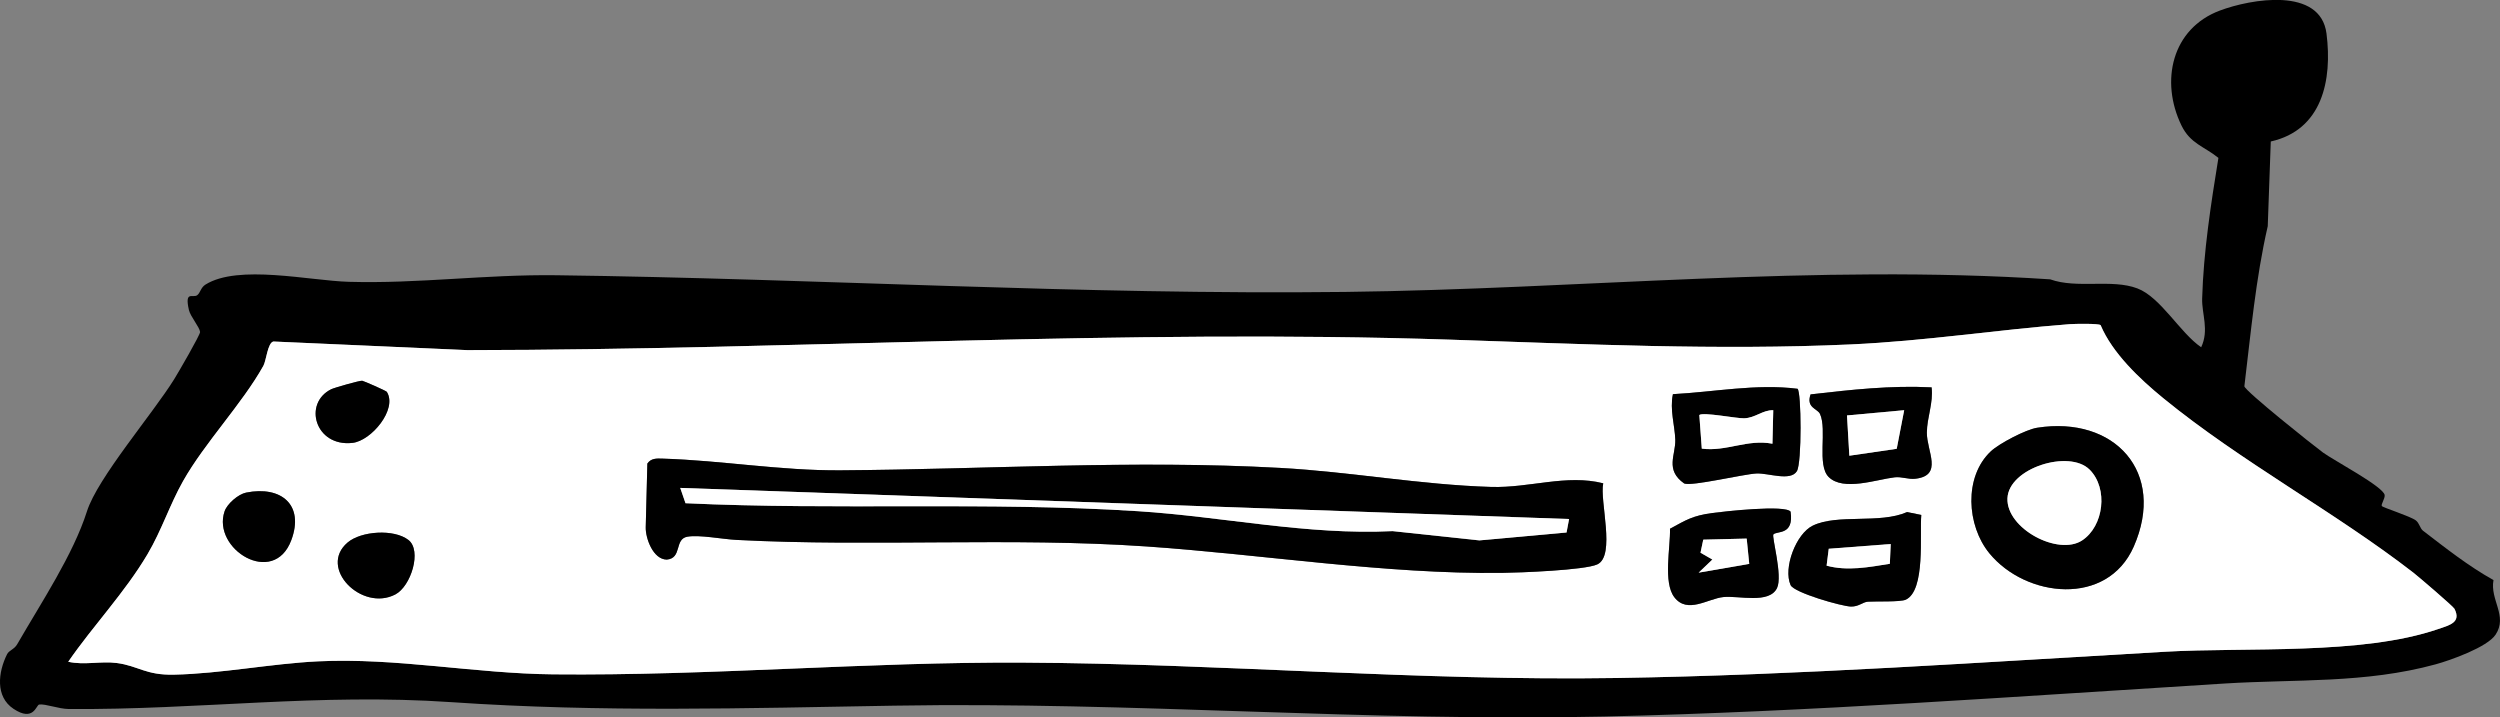 <?xml version="1.0" encoding="UTF-8"?><svg preserveAspectRatio="none" id="Layer_1" xmlns="http://www.w3.org/2000/svg" viewBox="0 0 768.78 220.63"><rect x="0" y="0" width="768.78" height="220.63" fill="#808080" stroke="none"/><path d="M698.29,43.53l-.93,26.02c-3.72,16.23-5.19,32.75-7.19,49.24.31,1.55,21.16,18.16,24.16,20.36,3.31,2.42,18.62,10.51,18.98,13.08.15,1.08-1.19,2.87-.87,3.38.31.48,8.79,3.14,10.47,4.43,1.06.81,1.28,2.46,2.2,3.17,6.99,5.35,13.96,10.88,21.67,15.17-1.14,6.09,4.45,11.02.65,16.78-2.56,3.87-13.94,7.9-18.48,9.14-21.67,5.91-42.78,4.52-64.84,5.89-63.39,3.93-127.38,8.69-190.78,10.15-72.11,1.66-145.32-4.6-218.3-3.34-45.68.78-89.91,2.1-136.28-1.08-40.78-2.8-77.39,2.4-117.61,2.11-3.07-.02-7.15-1.64-9.09-1.38-.94.13-1.68,5.46-7.9,1.32-5.66-3.76-4.72-11.28-1.99-16.76.63-1.27,2.21-1.49,3.12-3.08,7.46-12.93,17.24-27.6,21.46-40.89,3.27-10.29,20.23-29.99,26.85-40.67,1.2-1.94,8.02-13.66,7.94-14.49-.16-1.51-2.98-4.74-3.44-6.77-1.39-6.15,1.26-3.5,2.59-4.56.94-.75,1.05-2.33,2.51-3.24,10.07-6.3,32.05-1.19,44.05-.85,21.47.62,41.98-2.3,63.88-2.02,80.31,1.03,161.3,6.09,242.5,5.13,72.22-.86,144.65-8.63,216.84-3.87,8.29,2.97,18.92-.21,26.82,2.79,7.17,2.72,13.15,13.71,19.61,18.09,2.5-5.31.17-10.21.3-14.96.4-14.28,2.71-29.17,5-43.27-4.41-3.56-8.63-4.35-11.36-9.96-6.62-13.63-2.98-29.81,11.82-35.35,9.55-3.58,30.94-7.34,32.78,7.09,1.82,14.3-1.3,29.64-17.14,33.18ZM645.96,99.98c-.56-.53-7.89-.42-9.54-.29-22.71,1.76-44.23,5.18-67.37,6.23-40.93,1.85-81.67-.1-122.8-1.46-100.89-3.34-201.41,3.11-302.5,3.21l-59.67-2.65c-1.77.39-2.19,5.87-3.08,7.47-6.52,11.7-18.06,23.68-24.72,35.5-4.1,7.27-6.54,15.05-10.9,22.42-6.94,11.75-16.67,21.91-24.39,33.09,4.94,1.12,10.02-.26,14.97.39,6.6.88,8.83,3.76,17.49,3.58,14.46-.3,30.01-3.41,44.41-4.1,24.02-1.15,48.21,3.76,72.24,4,48.2.48,96.41-3.85,144.53-3.61,61.05.31,121.92,5.7,182.71,4.73,56.12-.9,112.24-4.85,168.41-8.07,25.14-1.44,60.51,1.08,83.97-6.96,3.6-1.23,7.2-2.04,5.07-6.24-.38-.75-11.1-9.92-12.62-11.1-24.1-18.68-53.03-34.12-76.95-53.69-7.32-5.98-15.64-13.88-19.25-22.45Z"/><path d="M645.96,99.98c3.61,8.57,11.93,16.47,19.25,22.45,23.92,19.56,52.85,35.01,76.95,53.69,1.52,1.18,12.24,10.35,12.62,11.1,2.13,4.2-1.47,5.01-5.07,6.24-23.46,8.04-58.83,5.51-83.97,6.96-56.17,3.22-112.29,7.18-168.41,8.07-60.79.97-121.66-4.42-182.71-4.73-48.12-.24-96.33,4.09-144.53,3.61-24.04-.24-48.23-5.15-72.24-4-14.4.69-29.95,3.8-44.41,4.1-8.66.18-10.89-2.7-17.49-3.58-4.94-.66-10.03.73-14.97-.39,7.72-11.18,17.45-21.35,24.39-33.09,4.35-7.37,6.8-15.15,10.9-22.42,6.66-11.82,18.2-23.81,24.72-35.5.89-1.6,1.31-7.08,3.08-7.47l59.67,2.65c101.09-.1,201.61-6.55,302.5-3.21,41.13,1.36,81.88,3.31,122.8,1.46,23.14-1.05,44.66-4.47,67.37-6.23,1.65-.13,8.99-.24,9.54.29ZM593.99,119.12c-12.42-.65-24.85.73-37.21,2.16-1.45,4.15,2.15,4.35,2.91,6.03,2.23,4.92-1.04,15.66,2.65,19.36,4.47,4.48,14.79.75,20.3.11,2.18-.25,4.2.69,6.36.44,8.65-1,3.5-8.42,3.54-14.19.03-4.69,2.03-9.13,1.46-13.91ZM514.45,121.21c-1.01,4.75.58,9.62.73,14,.15,4.69-3.24,9.25,2.73,13.46,2.21.97,18.28-2.89,22.27-3.07,3.62-.16,10.42,2.49,12.39-.71,1.55-2.52,1.39-24.47.2-25.34-12.72-1.6-25.61,1-38.31,1.66ZM118.97,120.52c-.22-.35-7.18-3.38-7.59-3.43-.76-.09-8.6,2.15-9.53,2.61-8.74,4.33-4.93,17.79,6.55,16.5,5.79-.65,13.87-10.34,10.57-15.67ZM626.44,131.54c-3.45.54-11.65,4.82-14.24,7.25-8.33,7.83-7.44,22.81-.43,31.37,11.21,13.67,36.22,16.46,44.38-2.07,10.06-22.86-5.87-40.29-29.71-36.55ZM199.07,142.55l-.5,19.59c-.09,3.36,2.27,9.91,6.48,9.94,4.77-.4,2.26-6.33,6.33-7.04,3.7-.65,10.73.76,15.13.99,41.76,2.18,84.29-.86,126.05,2.01,35.45,2.44,73.57,8.56,109.2,8.13,5.56-.07,25.52-.83,29.42-2.61,5.74-2.63.67-19.64,1.83-24.94-11.34-2.85-22.59,1.47-34.44,1.12-21.65-.64-43.27-4.66-64.88-5.85-45.17-2.5-90.22.44-135.27.74-18.4.12-36.46-3.03-54.67-3.6-1.87-.06-3.52-.14-4.68,1.52ZM550.63,157.35c-1.59-2.18-20.38-.09-24.08.41-6.15.83-8.08,2.16-13.01,4.84.18,5.63-2.17,16.51,1.35,21.07,4.02,5.22,10.19.42,15.09-.07s14.1,2.19,16.48-2.78c1.8-3.75-1.72-15.93-1.11-16.5,1.17-1.11,6.35.32,5.28-6.97ZM590.82,158.36l-4.36-.89c-8.43,3.72-21.39.46-29.04,4.19-5.12,2.5-9.12,13.02-6.79,18.27,1.04,2.34,15.71,6.53,18.55,6.6,2.41.06,3.62-1.39,5.23-1.5,2.41-.16,10,.15,11.65-.62,6.1-2.85,4.24-20.18,4.76-26.04ZM75.69,151.48c-2.43.49-5.84,3.44-6.63,5.76-3.95,11.61,15.09,23.39,20.52,8.86,4.04-10.81-3.07-16.78-13.89-14.62ZM106.89,166.83c-9.14,7.79,4.36,21.35,14.68,15.97,4.82-2.51,8.23-13.5,4.02-16.76-4.45-3.45-14.54-2.76-18.7.79Z" style="fill:#fff;"/><path d="M199.07,142.55c1.16-1.66,2.8-1.58,4.68-1.52,18.21.56,36.27,3.72,54.67,3.6,45.05-.3,90.1-3.23,135.27-.74,21.62,1.19,43.24,5.21,64.88,5.85,11.86.35,23.1-3.97,34.44-1.12-1.16,5.31,3.91,22.31-1.83,24.94-3.89,1.79-23.86,2.55-29.42,2.61-35.63.43-73.75-5.69-109.2-8.13-41.76-2.87-84.29.17-126.05-2.01-4.41-.23-11.43-1.64-15.13-.99-4.07.71-1.56,6.64-6.33,7.04-4.22-.02-6.57-6.58-6.48-9.94l.5-19.59ZM482.51,159.61l-273.33-9.57,1.62,4.71c46.39,2.17,92.77-.51,139.16,2.45,26.04,1.66,51.95,7.41,78.29,6.13l26.68,2.85,26.8-2.43.78-4.14Z"/><path d="M626.44,131.54c23.84-3.74,39.76,13.69,29.71,36.55-8.15,18.54-33.16,15.74-44.38,2.07-7.02-8.55-7.9-23.54.43-31.37,2.59-2.43,10.79-6.71,14.24-7.25ZM642.59,144.42c-6.28-6.3-24.92-.48-25.27,8.83-.36,9.32,15.6,17.74,22.94,12.95,6.69-4.37,8.13-15.97,2.34-21.78Z"/><path d="M514.45,121.21c12.7-.66,25.59-3.26,38.31-1.66,1.19.87,1.36,22.82-.2,25.34-1.97,3.2-8.76.55-12.39.71-3.98.18-20.06,4.04-22.27,3.07-5.97-4.21-2.58-8.77-2.73-13.46-.14-4.37-1.74-9.25-.73-14ZM545.3,126.14c-3.31-.07-5.52,2.41-8.99,2.49-2.38.06-12.56-1.97-13.75-1.01l.76,10.34c7.57.99,14-3,21.73-1.51l.25-10.31Z"/><path d="M590.82,158.36c-.52,5.86,1.34,23.19-4.76,26.04-1.65.77-9.24.46-11.65.62-1.61.11-2.82,1.56-5.23,1.5-2.84-.07-17.51-4.26-18.55-6.6-2.33-5.25,1.67-15.77,6.79-18.27,7.65-3.73,20.61-.46,29.04-4.19l4.36.89ZM581.42,167.29l-19.06,1.46-.66,5.2c6.38,1.73,12.99.46,19.45-.58l.27-6.08Z"/><path d="M550.63,157.35c1.07,7.29-4.11,5.86-5.28,6.97-.61.57,2.91,12.75,1.11,16.5-2.38,4.97-11.74,2.31-16.48,2.78s-11.07,5.29-15.09.07c-3.52-4.57-1.17-15.44-1.35-21.07,4.94-2.67,6.86-4,13.01-4.84,3.7-.5,22.49-2.59,24.08-.41ZM537.91,173.4l-.78-7.78-13.35.33-.85,4.02,3.65,2.1-4.22,4.03,15.55-2.7Z"/><path d="M593.99,119.12c.58,4.77-1.43,9.22-1.46,13.91-.04,5.77,5.11,13.19-3.54,14.19-2.16.25-4.18-.69-6.36-.44-5.51.64-15.84,4.37-20.3-.11-3.69-3.7-.42-14.44-2.65-19.36-.76-1.68-4.36-1.88-2.91-6.03,12.36-1.43,24.79-2.81,37.21-2.16ZM585.56,126.14l-17.58,1.61.72,12.39,14.57-2.13,2.29-11.88Z"/><path d="M75.69,151.48c10.82-2.17,17.93,3.8,13.89,14.62-5.43,14.53-24.47,2.75-20.52-8.86.79-2.32,4.2-5.27,6.63-5.76Z"/><path d="M106.89,166.83c4.16-3.55,14.25-4.23,18.7-.79,4.21,3.26.8,14.24-4.02,16.76-10.33,5.39-23.83-8.17-14.68-15.97Z"/><path d="M118.97,120.52c3.3,5.33-4.78,15.02-10.57,15.67-11.48,1.29-15.29-12.17-6.55-16.5.93-.46,8.78-2.7,9.53-2.61.41.05,7.37,3.08,7.59,3.43Z"/><path d="M482.51,159.61l-.78,4.14-26.8,2.43-26.68-2.85c-26.34,1.28-52.25-4.47-78.29-6.13-46.39-2.96-92.77-.27-139.16-2.45l-1.62-4.71,273.33,9.57Z" style="fill:#fff;"/><path d="M642.59,144.42c5.79,5.81,4.35,17.41-2.34,21.78-7.34,4.79-23.29-3.63-22.94-12.95.36-9.32,19-15.13,25.27-8.83Z" style="fill:#fff;"/><path d="M545.3,126.14l-.25,10.31c-7.72-1.49-14.16,2.5-21.73,1.51l-.76-10.34c1.2-.96,11.37,1.07,13.75,1.01,3.46-.09,5.68-2.57,8.99-2.49Z" style="fill:#fff;"/><path d="M581.42,167.29l-.27,6.08c-6.45,1.04-13.06,2.31-19.45.58l.66-5.2,19.06-1.46Z" style="fill:#fff;"/><polygon points="537.91 173.4 522.35 176.1 526.57 172.07 522.92 169.97 523.77 165.95 537.13 165.62 537.91 173.4" style="fill:#fff;"/><polygon points="585.56 126.14 583.26 138.01 568.69 140.14 567.97 127.75 585.56 126.14" style="fill:#fff;"/></svg>